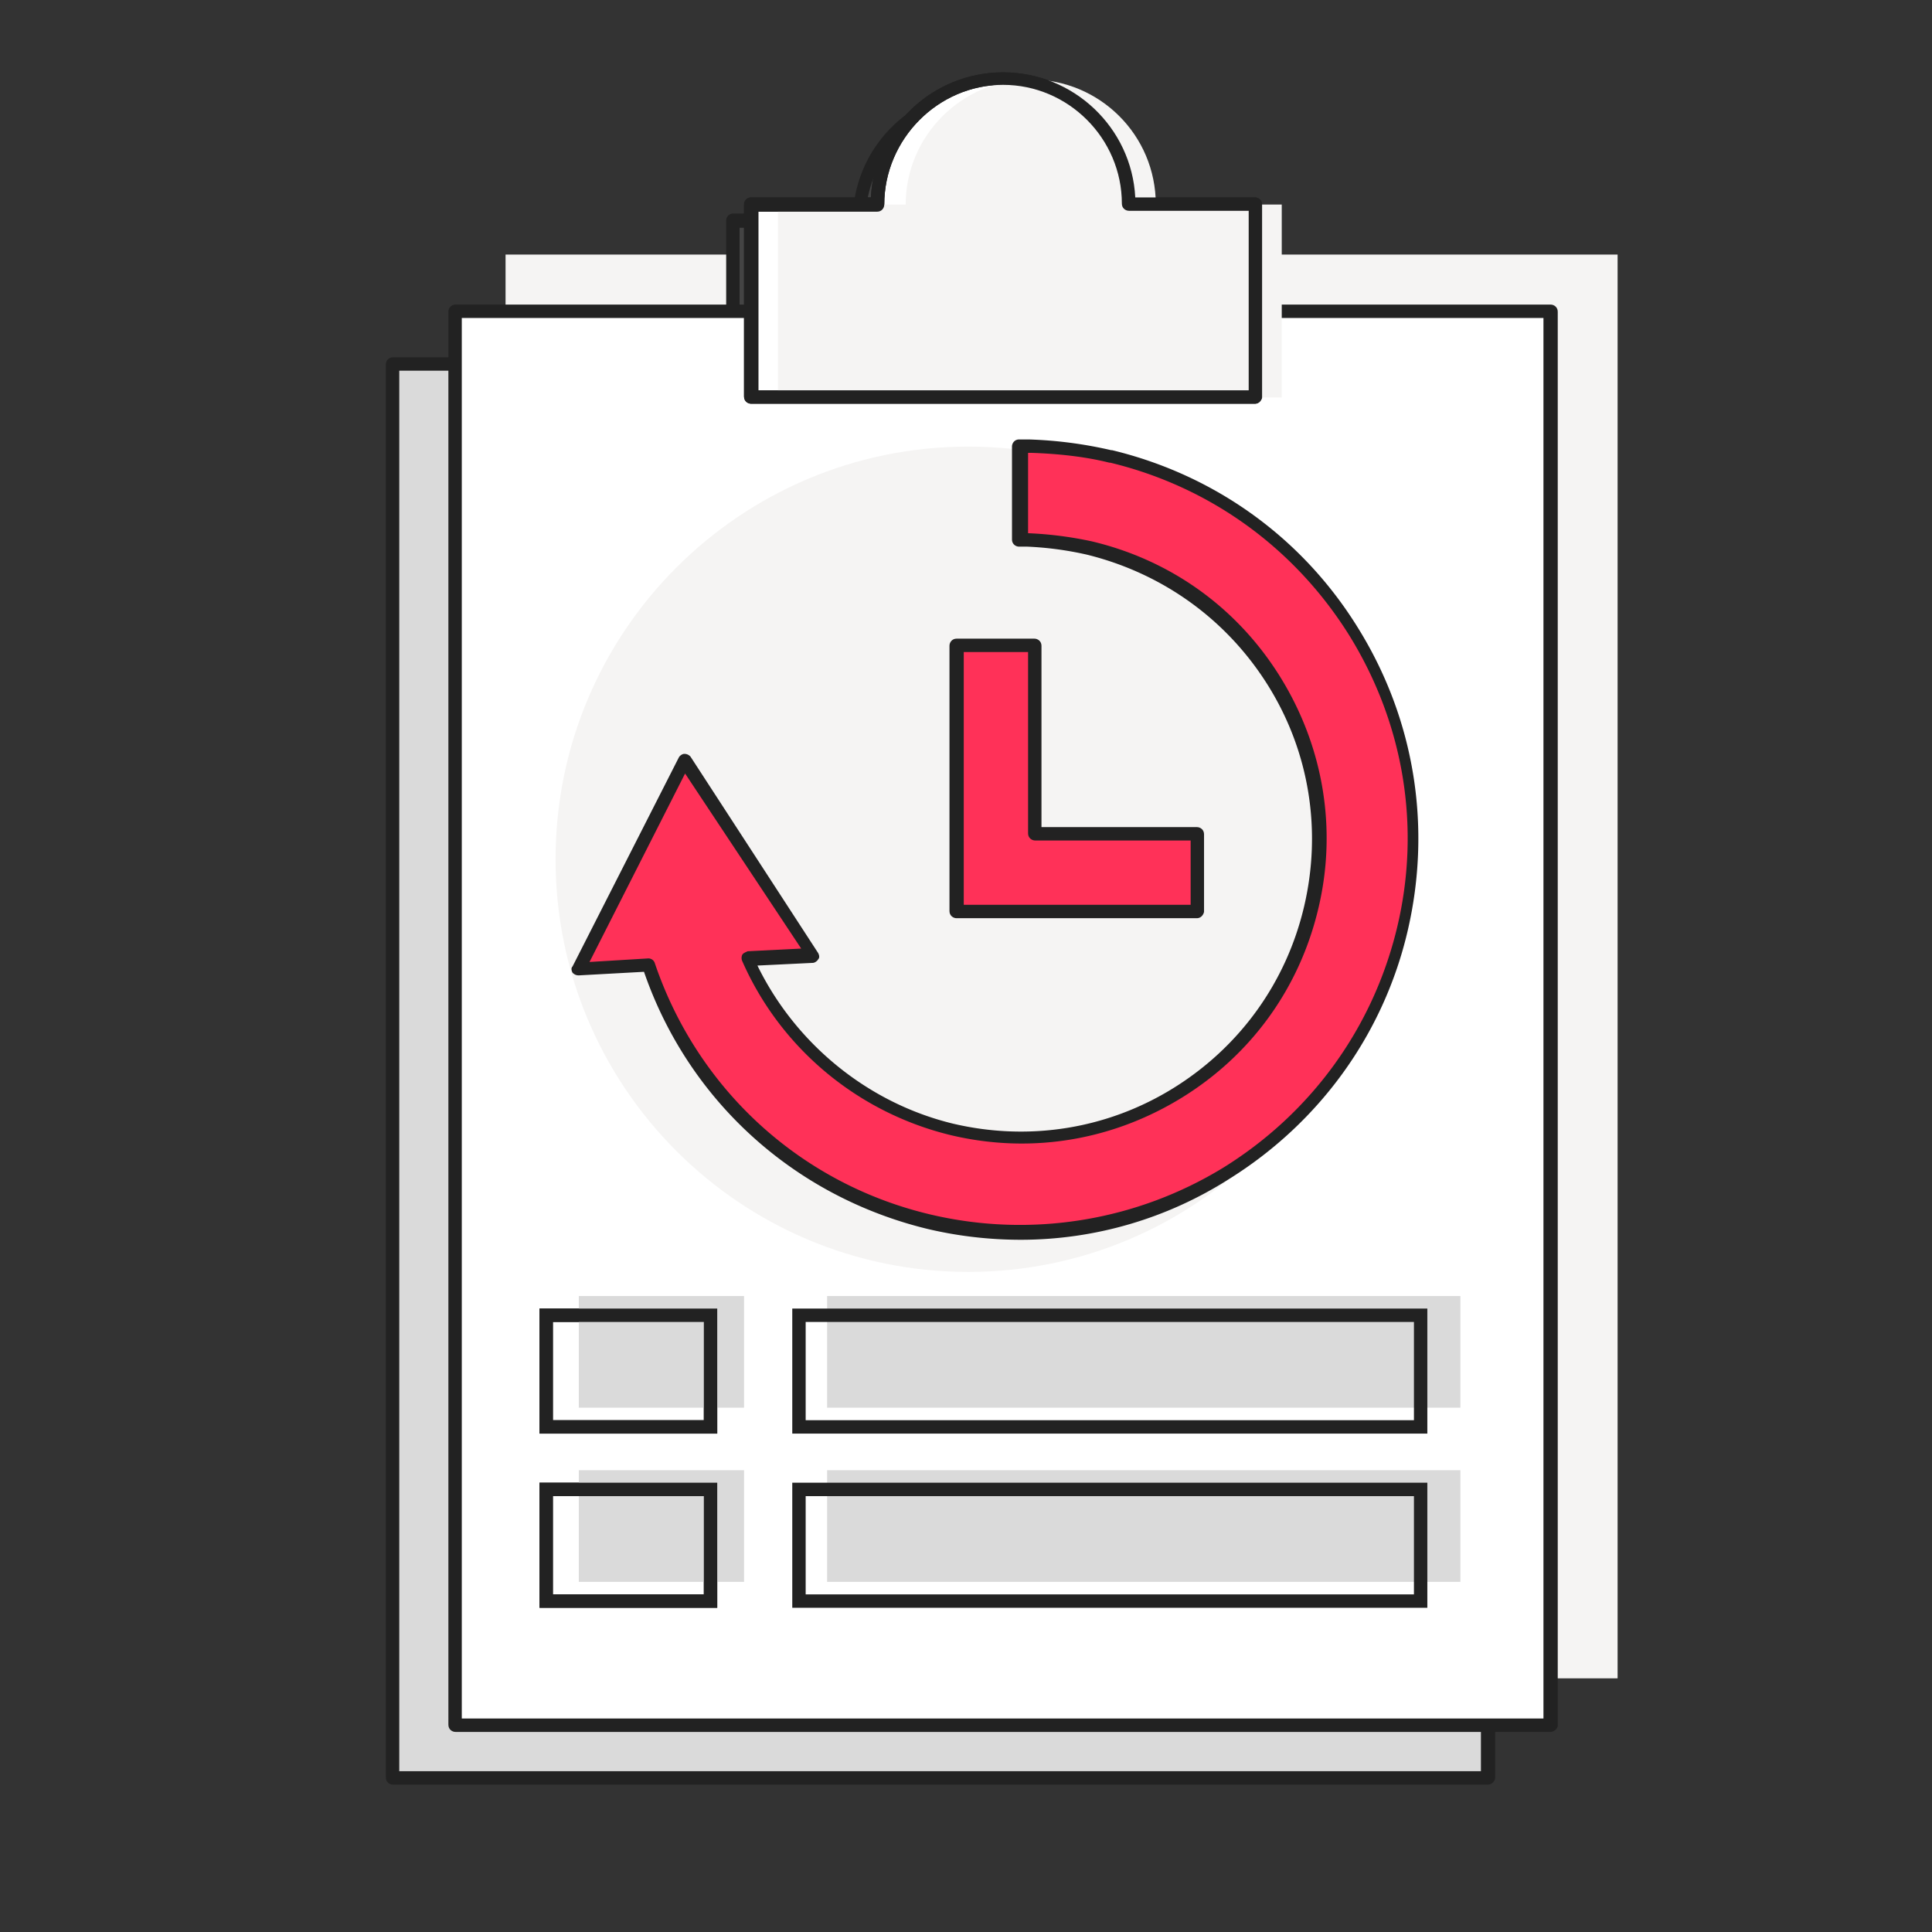 <svg xmlns="http://www.w3.org/2000/svg" width="400" height="400" fill="none" viewBox="0 0 400 400"><rect x="0" y="0" width="400" height="400" fill="#333333" stroke="none"/><path fill="#F5F4F3" d="M334.906 52.705H104.67V347.48h230.236V52.705Z"/><path fill="#444" d="M229.866 45.678c0-14.425-11.651-25.89-25.89-25.89-14.24 0-25.89 11.65-25.89 25.89h-26.26v39.944h104.3V45.678h-26.26Z"/><path fill="#222" d="M255.941 86.916H151.826c-.74 0-1.479-.554-1.479-1.479v-39.76c0-.74.554-1.479 1.479-1.479h24.78c.74-14.424 12.761-25.89 27.37-25.89 14.609 0 26.63 11.466 27.369 25.89h24.781c.739 0 1.479.555 1.479 1.48v39.944c-.185.74-.74 1.294-1.664 1.294Zm-102.82-2.773h101.525V47.157h-24.78c-.74 0-1.48-.555-1.48-1.48 0-13.5-11.095-24.595-24.595-24.595-13.5 0-24.596 11.096-24.596 24.596 0 .74-.554 1.479-1.479 1.479h-24.595v36.986Z"/><path fill="#DADADA" d="M308.09 75.45H81.368v292.742H308.09V75.451Z"/><path fill="#222" d="M308.09 369.487H81.368c-.74 0-1.48-.555-1.48-1.48V75.451c0-.74.555-1.48 1.48-1.48H308.09c.74 0 1.48.555 1.48 1.48v292.556c0 .74-.74 1.48-1.48 1.48Zm-225.427-2.774H306.61V76.745H82.663v289.968Z"/><path fill="#fff" d="M321.036 64.355H94.314v292.742h226.722V64.355Z"/><path fill="#222" d="M321.036 358.576H94.313c-.74 0-1.479-.555-1.479-1.479V64.54c0-.74.555-1.48 1.48-1.48h226.722c.739 0 1.479.555 1.479 1.48v292.742c0 .554-.74 1.294-1.479 1.294Zm-225.428-2.774h223.948V65.834H95.608v289.968Z"/><path fill="#fff" d="M233.564 42.349c0-14.425-11.65-25.89-25.89-25.89-14.239 0-25.89 11.65-25.89 25.89h-26.26v39.944h104.3V42.348h-26.26Z"/><path fill="#222" d="M259.824 83.587h-104.3c-.739 0-1.479-.554-1.479-1.479v-39.76c0-.74.555-1.479 1.479-1.479h24.781c.739-14.424 12.76-25.89 27.369-25.89s26.63 11.466 27.37 25.89h24.78c.74 0 1.479.555 1.479 1.48v39.944c-.185.74-.739 1.294-1.479 1.294Zm-102.82-2.773h101.525V43.643h-24.78c-.74 0-1.479-.555-1.479-1.48 0-13.5-11.096-24.595-24.596-24.595s-24.595 11.28-24.595 24.78c0 .74-.555 1.48-1.48 1.48h-24.595v36.986Z"/><path fill="#F5F4F3" d="M239.297 42.349c0-14.425-11.651-25.89-25.89-25.89s-25.89 11.65-25.89 25.89h-26.445v39.944h104.3V42.348h-26.075Z"/><path fill="#222" d="M259.824 83.587h-104.3c-.739 0-1.479-.554-1.479-1.479v-39.76c0-.74.555-1.479 1.479-1.479h24.781c.739-14.424 12.76-25.89 27.369-25.89s26.63 11.466 27.37 25.89h24.78c.74 0 1.479.555 1.479 1.48v39.944c-.185.74-.739 1.294-1.479 1.294Zm-102.82-2.773h101.525V43.643h-24.78c-.74 0-1.479-.555-1.479-1.48 0-13.5-11.096-24.595-24.596-24.595s-24.595 11.28-24.595 24.78c0 .74-.555 1.48-1.48 1.48h-24.595v36.986Z"/><path fill="#fff" d="M147.203 308.46h-34.027v23.116h34.027V308.46Z"/><path fill="#222" d="M148.497 332.871h-36.801v-25.89h36.801v25.89Zm-34.027-2.774h31.253v-20.342H114.47v20.342Z"/><path fill="#DADADA" d="M302.357 304.392H171.243v23.116h131.114v-23.116Z"/><path fill="#222" d="M295.515 332.871H164.031v-25.89h131.484v25.89Zm-128.71-2.774h125.936v-20.342H166.805v20.342Z"/><path fill="#fff" d="M147.203 272.214h-34.027v23.116h34.027v-23.116Z"/><path fill="#222" d="M148.497 296.81h-36.801v-25.89h36.801v25.89Zm-34.027-2.774h31.253v-20.342H114.47v20.342Z"/><path fill="#DADADA" d="M302.357 268.331H171.243v23.116h131.114v-23.116ZM154.046 304.392h-34.212v23.116h34.212v-23.116ZM154.046 268.331h-34.212v23.116h34.212v-23.116Z"/><path fill="#222" d="M295.515 296.81H164.031v-25.89h131.484v25.89Zm-128.71-2.774h125.936v-20.342H166.805v20.342ZM148.497 332.871h-36.801v-25.89h36.801v25.89Zm-34.027-2.774h31.253v-20.342H114.47v20.342ZM148.497 296.81h-36.801v-25.89h36.801v25.89Zm-34.027-2.774h31.253v-20.342H114.47v20.342Z"/><path fill="#F5F4F3" d="M200.462 263.338c47.186 0 85.437-38.251 85.437-85.437 0-47.185-38.251-85.437-85.437-85.437-47.185 0-85.437 38.252-85.437 85.437 0 47.186 38.252 85.437 85.437 85.437Z"/><path fill="#FF3158" d="M230.051 94.683c-5.363-1.294-11.096-2.034-16.644-2.219h-2.219v19.418h1.664c4.254.185 8.507.74 12.575 1.664 33.103 7.952 53.815 41.239 46.048 74.526-3.884 16.089-13.685 29.774-27.74 38.465-14.054 8.692-30.698 11.281-46.787 7.582-19.047-4.438-34.581-17.753-42.348-35.321l13.5-.74-26.445-40.684-22.007 43.273 14.61-.739c8.876 26.444 30.883 46.602 58.252 53.074 6.288 1.48 12.575 2.219 18.863 2.219 14.979 0 29.588-4.068 42.533-12.205 18.493-11.466 31.438-29.404 36.431-50.485 10.356-43.644-16.643-87.472-60.286-97.828Z"/><path fill="#222" d="M211.373 256.681c-6.473 0-12.945-.74-19.233-2.219-27.554-6.658-49.561-26.445-58.807-53.26l-13.5.74c-.555 0-.924-.185-1.294-.555-.185-.37-.37-.925 0-1.294l22.006-43.274c.185-.369.74-.739 1.11-.739.555 0 .924.185 1.294.554l26.445 40.685c.185.37.37.924 0 1.294-.185.37-.74.74-1.11.74l-11.465.555c7.952 16.273 22.931 28.479 40.499 32.732 15.719 3.699 31.993 1.11 45.677-7.397 13.685-8.507 23.301-21.822 27-37.541 3.699-15.719 1.11-31.992-7.397-45.677-8.507-13.685-21.822-23.301-37.541-27.184a68.85 68.85 0 0 0-12.39-1.665h-1.664c-.74 0-1.48-.555-1.48-1.479V92.464c0-.74.555-1.48 1.48-1.48h2.034a87.502 87.502 0 0 1 17.014 2.22h.184c21.452 5.178 39.575 18.308 51.041 36.986 11.65 18.862 15.164 41.054 10.171 62.505-4.993 21.452-18.308 39.76-36.986 51.411a80.279 80.279 0 0 1-43.088 12.575Zm-77.115-58.253c.554 0 1.109.37 1.294.925 8.877 26.26 30.328 45.862 57.328 52.15a80.654 80.654 0 0 0 60.471-9.802c18.123-11.28 30.884-28.848 35.877-49.56 4.993-20.712 1.479-42.164-9.802-60.472-11.28-18.123-28.848-30.883-49.56-35.876h-.185c-5.178-1.294-10.726-1.85-16.089-2.034h-.74v16.643h.185a77.5 77.5 0 0 1 12.945 1.665c16.459 3.883 30.328 13.869 39.205 28.294 8.876 14.424 11.65 31.438 7.767 47.711-3.884 16.459-13.87 30.328-28.294 39.205-14.425 8.877-31.253 11.651-47.712 7.767-19.232-4.623-35.321-17.938-43.273-36.061-.185-.37-.185-.925 0-1.294.185-.37.74-.555 1.11-.74l11.095-.555-24.04-36.246-19.788 39.02 12.206-.74Z"/><path fill="#FF3158" d="M214.147 172.723v-39.02h-16.088v55.109h49.745v-16.089h-33.657Z"/><path fill="#222" d="M247.804 190.106h-49.745c-.74 0-1.48-.555-1.48-1.479v-54.924c0-.74.555-1.479 1.48-1.479h16.088c.74 0 1.48.554 1.48 1.479v37.541h32.177c.74 0 1.48.554 1.48 1.479v16.089c-.185.739-.74 1.294-1.48 1.294Zm-48.266-2.774h46.972v-13.315h-32.178c-.739 0-1.479-.554-1.479-1.479v-37.54h-13.315v52.334Z"/></svg>